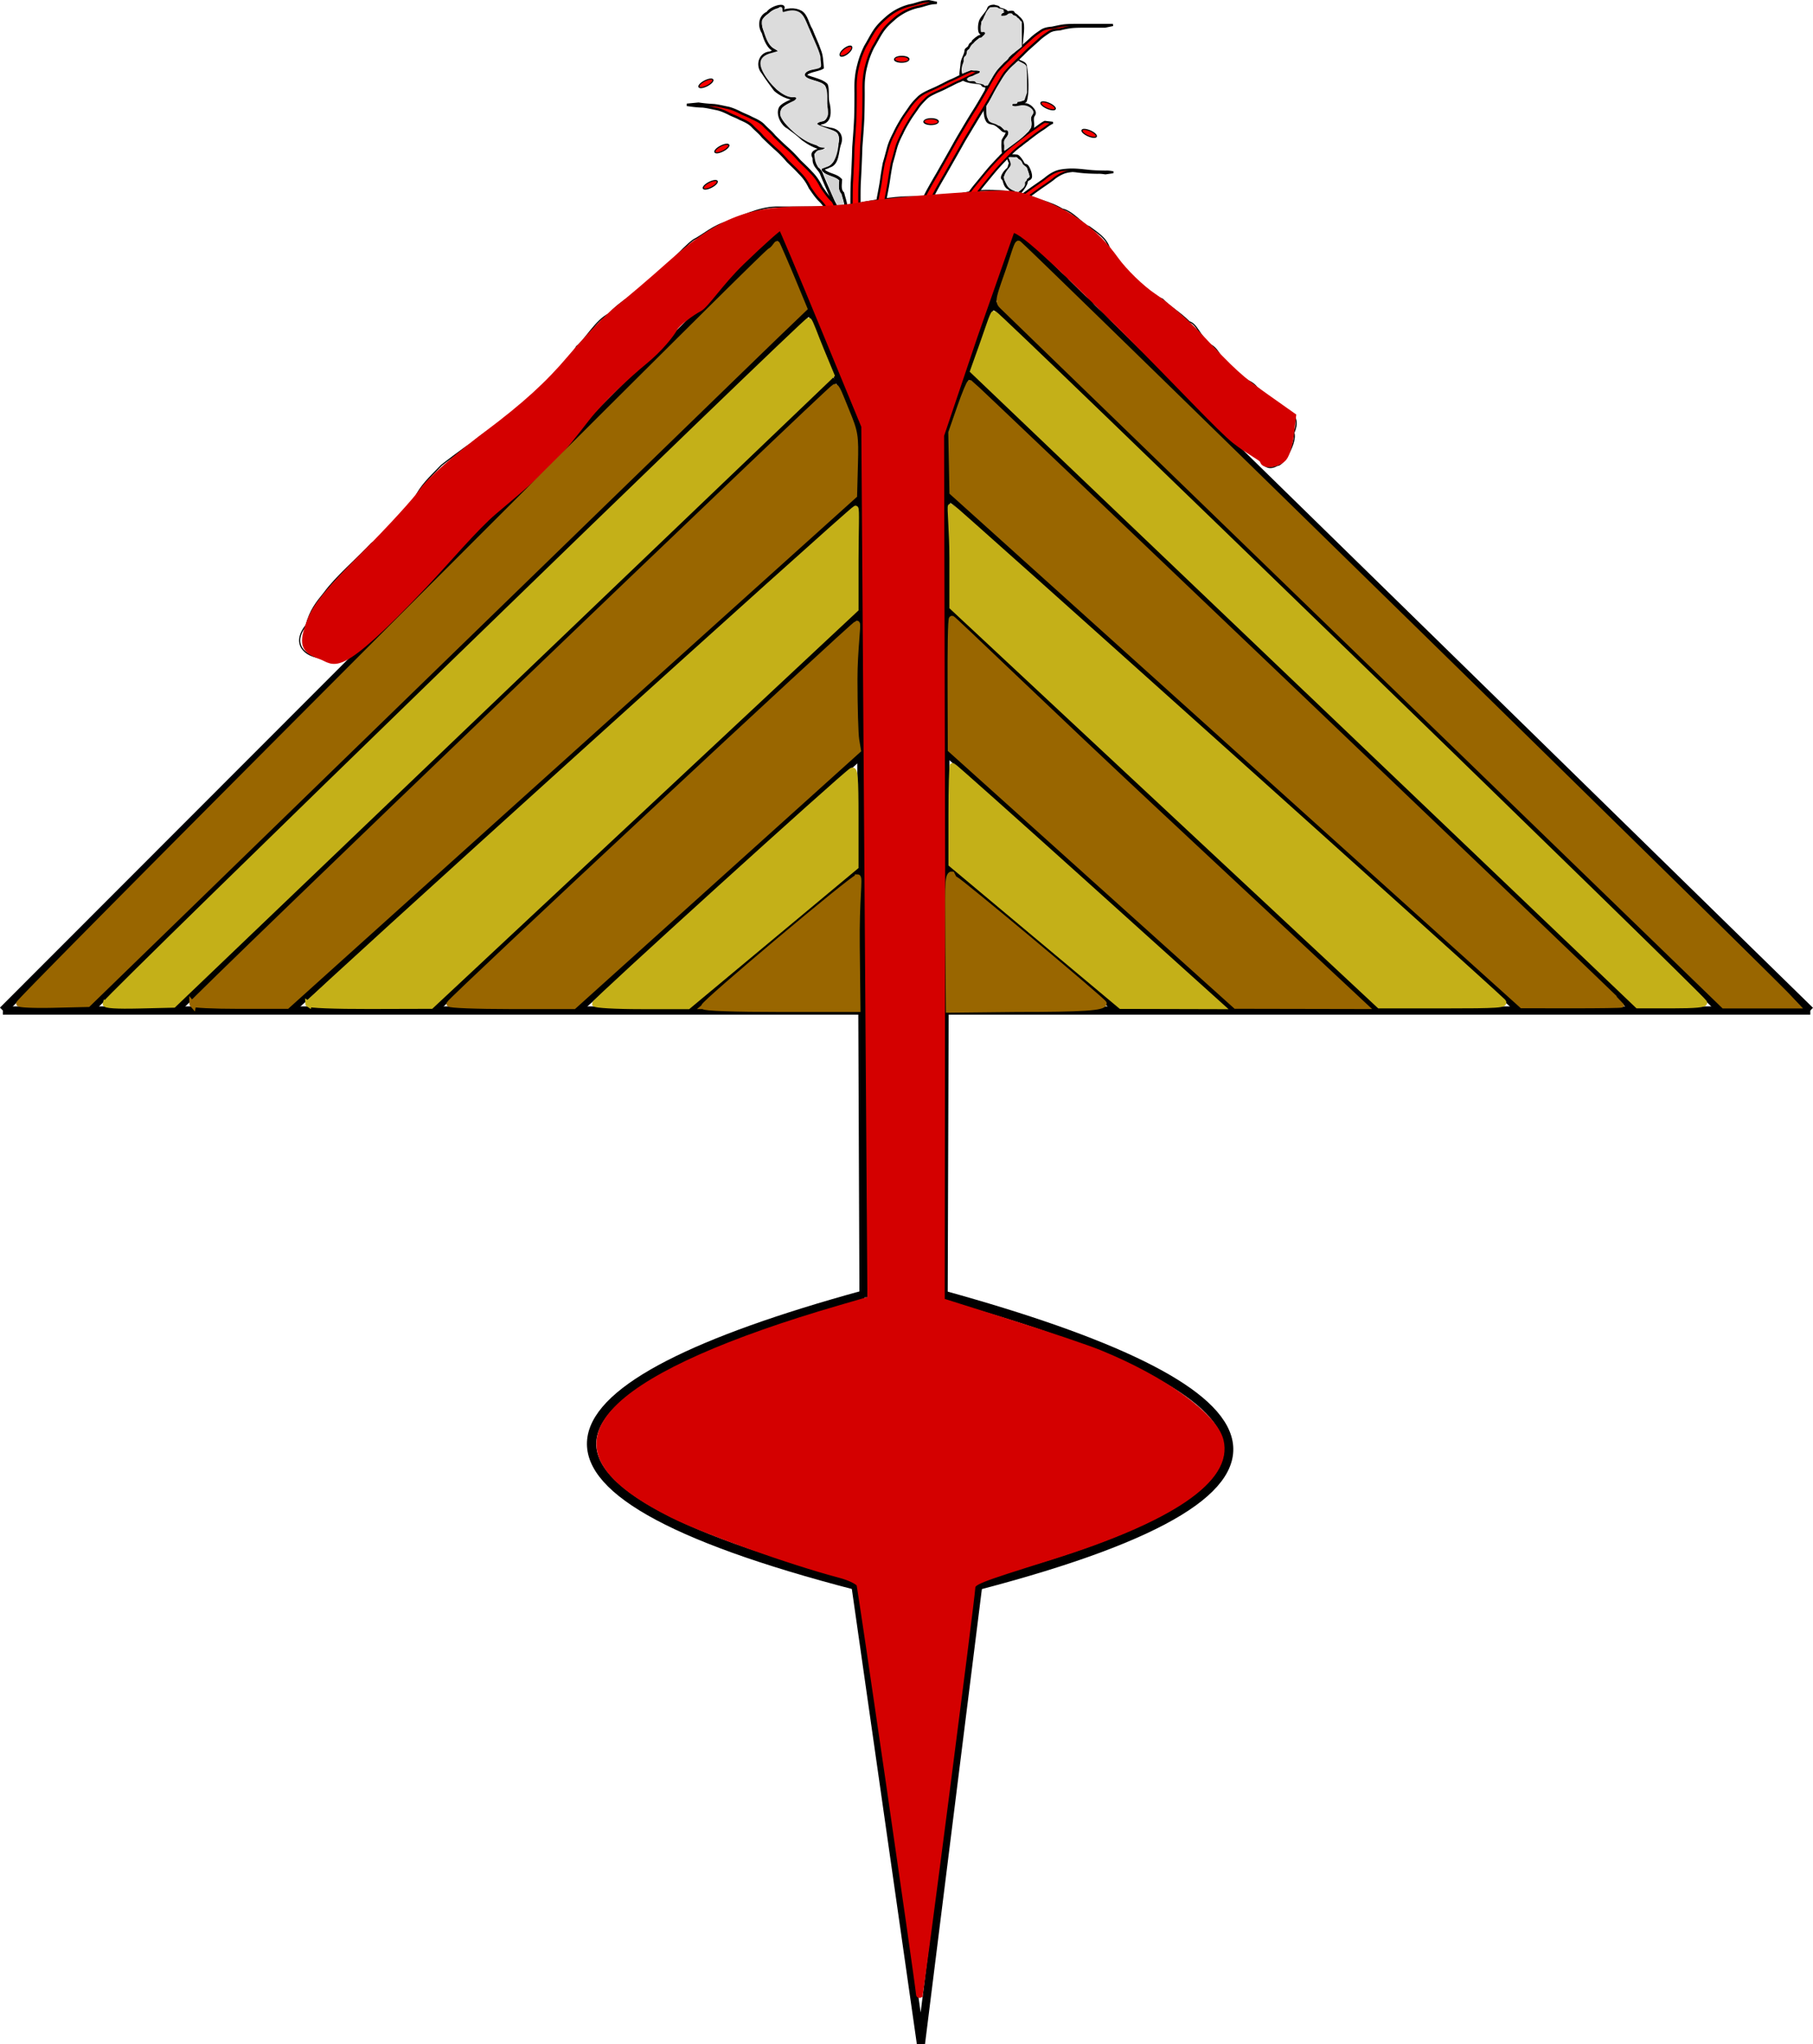 <svg xmlns="http://www.w3.org/2000/svg" viewBox="0 0 315.97 356.19"><path d="M177.71 33.56c.579-.579 1.106-1.444 1.15-1.81.048-.382.107-.367.573-.627.516-.288-.155-1.832-.437-2.166-.19-.226-.543-.138-.663-.41-.2-.455-.821-1.32-1.064-1.357-.838-.126-2.398-.044-2.797.055-.154.038.36-.262.773-.485.465-.25 1.003-.836 1.33-.994.445-.215.653-.205 1.17-.434.388-.172.464-.541.696-.661.266-.138.136-.116.482-.22.4-.121.29-1.25.867-1.9.531-.597-.185-1.817.357-2.5.397-.5-.159-.994-.357-1.25-.142-.18-.622-.492-.837-.538-.676-.143-1.831.14-2.339.053-.159-.027.543-.097.752-.435.163-.264 1.221.089 1.352-.33.436-1.387.296-4.145 0-6.07-.1-.653-1.109-.617-1.352-1.044-.285-.5-2.276-.354-1.352-.798.544-.262 1.106-.728 1.435-.706.778.052.53-.682.555-1.163.07-1.372.483-3.411 0-4.147-.28-.425-.494-.513-.738-.794-.24-.275-.567-.28-.69-.634-.081-.231-1.402.06-1.786.357-.458.352.914.24.779-.213-.221-.742-1.456-.633-1.517-.938-.083-.408-1.927-.277-1.12-.278 1.168-.002-.464-.266-.642.357-.195.682-.989 1.332-1.352 2.045-.276.543-.415 2.147.089 2.273.886.22-.168-.044-.095-.032.233.037 1.501-.263.453.162-.427.174-.429.524-.597.435-.161-.085-1.232.8-1.233.932-.002.338-.41.205-.557.712-.128.444-.64.48-.658.794-.046.83-.658 1.486-.693 2.322-.035.83-.408 2.102 0 2.5.404.394 1.197.588 1.964.694.424.058 1.455.048 1.631.457.202.47.866-.2.69.848-.277 1.654-.457 4.032 0 5.144.176.425.349.614 1.072.714.607.085 1.28.776 1.607 1.072.204.185.158.242.748.323.59.082-.55 1.388-.575 1.673-.05.57-.042 2.753.36 2.335.444-.46.648.802.717 1.026.084.272.466.834.307.642-.212-.256-.201.696-.512.922-.506.369-1.19 1.444-.914 1.619.407.257.233 1.203.976 1.661.603.373 1.43 1.37 1.929.87l.063-.063z" stroke="#000" stroke-width=".5" fill="none"/><g color="#000" stroke="#000" fill="none"><path d="M.5 176.08L135.76 40.72l14.14 34.35.6 151.01" stroke-width="1.436"/><path d="M315.5 176.08L177.14 40.72l-12.13 34.35-.51 151.01" stroke-width="1.329"/><path d="M150.54 225.66c-57.956 15.901-67.841 33.325-1.324 50.573" stroke-width="1.629"/><path d="M164.43 225.7c57.598 15.902 72.094 33.284 5.989 50.535" stroke-width="1.624"/><path d="M149.07 276.08l11.429 80 10-80M.5 176.08h150M164.5 176.08h151" stroke-width="1.436"/></g><g color="#000" stroke="#000" stroke-width="1.436" fill="none"><path d="M150.5 151.08l-30 25M150.5 131.08l-50 45M150.5 106.08l-75 70M150.5 86.08l-100 90M145.5 66.08l-115 110M140.86 54.3L15.5 176.08"/></g><g color="#000" stroke="#000" stroke-width="1.436" fill="none"><path d="M165 151.08l30 25M165 131.08l50 45M165 106.08l75 70M165 86.08l100 90M168.57 64.92L285 176.08M173.04 52.96L300 176.08M173.04 52.96L300 176.08"/></g><path d="M136.49 42.05c-.975 1.633-5.861 3.015-5.77 4.07-2.154 1.355-3.892 2.505-6.294 4.606-1.572.772-4.268 3.743-5.393 3.707-.786 1.735-2.963 3.59-2.956 4.543-1.927.934-3.117 2.509-4.508 3.179-1.412 1.728-3.471 3.012-4.287 4.03-1.72.68-2.886 3.851-4.641 5.255-1.719 2.338-3.636 5.533-6.072 7.5-2.038 2.306-4.545 4.058-6.607 5.536-2.02 1.424-4.164 3.882-6.25 5.893-1.334.652-3.106 2.182-3.929 2.857-3.68 2.67-4.444 4.828-7.142 7.5-2.22 2.267-4.748 3.886-6.786 7.143-1.438 1.224-3.302 3.47-4.286 4.643-1.56 1.75-3.949 3.981-5.357 2.143-3.161-.184-5.455-2.474-2.857-5.715.706-2.633 1.743-3.895 3.214-5.714 2.061-2.781 5.52-5.72 8.215-8.571 2.897-1.38 5.463-5.887 7.5-7.857 1.05-2.152 2.432-3.452 4.642-5.715.375-.314 4.04-3.1 5.358-3.928 2.263-1.951 3.691-2.608 5.892-4.465 2.331-1.901 4.886-3.241 6.608-5.535 1.735-2.172 4.348-4.195 5.714-6.786 1.326-.875 3.329-4.65 5.714-5.714 1.813-2.195 5.173-3.75 7.5-6.072 2.118-1.539 5.062-5.28 7.143-6.785 1.88-.97 3.402-2.514 6.071-3.215 2.041-.838 5.366-2.433 8.215-2.5h11.07c3.86-.686 8.748-1.903 13.334-1.785 3.105.17 6.008-.15 8.81-.715 2.847-.724 6.416-.327 9.285 0 2.547 1.094 5.36 1.507 7.5 2.857 1.769.313 3.7 2.82 4.681 3.056 1.395 1.057 2.935 1.922 3.533 3.73.974 1.616 2.78 3.697 3.929 5.357 1.875 1.504 3.396 2.737 5.357 3.572 1.388 1.473 2.71 2.032 4.643 3.928 1.312.376 1.763 2.354 3.571 3.929 1.82.855 1.928 3.08 3.571 3.929 1.013 2.214 3.362 1.885 4.643 3.57.99.826 2.557 1.922 3.929 2.858 1.029 1.174 3.963 1.608 2.497 5.05.543 1.676-1.874 5.776-2.854 5.664-1.148.632-2.308.773-3.572-1.785-1.452-.914-2.534-1.93-3.928-3.215-1.622-.64-2.636-1.887-3.929-2.857-.706-1.49-2.328-1.856-3.214-3.214-1.415-.923-1.756-2.41-3.572-3.214-1.619-.294-2.91-3.026-4.285-3.93-.887-1.91-2.139-2.723-3.215-4.642-1.906-1.792-3.906-2.389-5.714-5-1.426-.746-2.534-2.281-4.286-2.857-.882-2.179-1.839-2.951-3.214-4.643-1-1.41-2.077-2.322-3.928-3.214-.273.321-2.917.1-3.153-.628" stroke="#000" stroke-width=".2" fill="none"/><path d="M144.45 42.7c.019-.802.02-1.604.024-2.406-.048-1.036.097-2.081-.07-3.113-.27-.747-.773-1.436-1.355-2.083-.8-.731-1.332-1.585-1.913-2.41a8.53 8.53 0 00-1.806-2.554c-.638-.713-1.375-1.376-2.065-2.063a20.005 20.005 0 00-2.23-2.255 65.413 65.413 0 01-2.126-2.02c-.5-.646-1.209-1.185-1.779-1.798-.545-.579-1.35-.947-2.176-1.298-.62-.367-1.37-.585-1.999-.944-.641-.304-1.279-.6-2.02-.763-.827-.162-1.623-.361-2.476-.453-.941-.017-1.841-.136-2.757-.275l2.036-.198c.913.14 1.823.22 2.755.268.85.108 1.653.313 2.484.476.735.191 1.39.494 2.03.811.643.334 1.367.577 1.991.93.83.373 1.639.76 2.178 1.36.58.605 1.27 1.154 1.778 1.793.69.678 1.375 1.358 2.11 2.012a21.937 21.937 0 012.238 2.264c.691.687 1.429 1.349 2.065 2.062.798.79 1.345 1.661 1.804 2.578.58.822 1.12 1.667 1.919 2.395.59.668 1.108 1.377 1.357 2.15.141 1.038.009 2.087.056 3.128.004.802.006 1.604.024 2.406h-2.077z" stroke="#000" stroke-width=".423" fill="red"/><path d="M152.3 42.37c.013-.874.014-1.748.016-2.621-.029-1.37.304-2.703.48-4.05.206-1.413.529-2.797.738-4.208a53.11 53.11 0 01.507-3.105c.278-.917.51-1.848.767-2.772.254-.88.643-1.688 1.052-2.485.366-.807.81-1.562 1.256-2.313.433-.712.925-1.372 1.393-2.053.405-.63.904-1.162 1.417-1.673.557-.58 1.23-.9 1.91-1.233.702-.307 1.402-.606 2.084-.967.678-.312 1.323-.713 2.02-.972.579-.263 1.144-.561 1.72-.836.566-.273 1.122-.558 1.713-.758l1.385.204c-.594.184-1.147.46-1.71.738-.573.287-1.15.558-1.72.854-.704.233-1.343.644-2.025.947-.676.371-1.372.682-2.076.973-.667.342-1.357.603-1.908 1.184-.507.508-1.015 1.02-1.416 1.643-.463.682-.961 1.333-1.392 2.042-.446.75-.902 1.493-1.26 2.304-.407.785-.794 1.582-1.05 2.45-.257.919-.49 1.846-.77 2.757-.199 1.025-.372 2.06-.518 3.097-.214 1.41-.535 2.793-.746 4.204-.17 1.34-.495 2.666-.467 4.028.003.873.004 1.747.017 2.621H152.3z" stroke="#000" stroke-width=".365" fill="red"/><path d="M164.12 45.58c.28-1.04.597-2.068.925-3.094.55-1.5 1.084-3.01 1.692-4.487a33.546 33.546 0 011.391-3.182 22.635 22.635 0 011.841-2.592c.86-1.024 1.686-2.075 2.564-3.084a53.256 53.256 0 012.26-2.377c.865-.919 1.908-1.64 2.891-2.422.894-.675 1.765-1.378 2.707-1.986.577-.37 1.077-.844 1.703-1.13l1.394.163c-.643.254-1.138.734-1.715 1.107-.952.591-1.82 1.298-2.716 1.97-.98.78-2.024 1.49-2.887 2.406-.767.777-1.536 1.552-2.262 2.368-.883 1.003-1.713 2.05-2.566 3.078a25.952 25.952 0 00-1.827 2.563 33.159 33.159 0 00-1.412 3.172c-.618 1.47-1.147 2.977-1.693 4.475-.322 1.024-.636 2.05-.873 3.097l-1.417-.045z" stroke="#000" stroke-width=".343" fill="red"/><path d="M159.5 38.72c.384-1.192.717-2.41 1.192-3.546.81-1.745 1.766-3.368 2.713-4.987.931-1.646 1.87-3.285 2.793-4.94.622-1.14 1.293-2.23 1.942-3.343.563-.936 1.129-1.871 1.71-2.79.763-1.21 1.472-2.473 2.192-3.727.596-.993 1.12-2.051 1.786-2.968.98-1.102 2.033-2.09 3.075-3.086.88-.917 1.823-1.718 2.742-2.561.566-.557 1.193-.973 1.816-1.406.58-.388 1.224-.472 1.864-.527.704-.145 1.404-.314 2.115-.404.785-.083 1.573-.083 2.36-.088 1.218-.004 2.437 0 3.655 0a1726.115 1726.115 0 002.503.002l-1.38.285h-2.502c-.497-.002-2.758-.005-.5-.004h-.4c-.785.005-1.571.002-2.355.074-.711.08-1.414.225-2.114.41-.63.042-1.271.097-1.853.45-.627.422-1.253.837-1.825 1.38-.92.853-1.885 1.624-2.763 2.556-1.037.987-2.074 1.98-3.057 3.057-.673.903-1.19 1.961-1.788 2.946-.726 1.252-1.44 2.513-2.195 3.735-.575.918-1.13 1.858-1.696 2.784-.653 1.114-1.341 2.194-1.966 3.338-.928 1.654-1.874 3.291-2.806 4.942-.941 1.611-1.888 3.228-2.693 4.962-.475 1.117-.79 2.32-1.153 3.501l-1.412-.045z" stroke="#000" stroke-width=".391" fill="red"/><path d="M148.39 36.64c.027-1.577.002-3.154.068-4.73.125-2.085.22-4.174.27-6.265.12-1.683.256-3.362.33-5.05.052-1.416.057-2.835.058-4.253-.002-1.006-.041-2.004.095-2.995.089-.919.311-1.783.549-2.644.274-.937.628-1.817 1.044-2.646.544-.895 1.022-1.865 1.594-2.726.58-.867 1.274-1.534 1.99-2.159a10.04 10.04 0 011.873-1.345c.75-.399 1.519-.7 2.31-.896.771-.126 1.516-.436 2.283-.602.342-.068.686-.094 1.03-.12l1.378.293c-.343.022-.687.042-1.028.101-.773.15-1.52.467-2.294.596a9.67 9.67 0 00-2.294.858c-.655.37-1.285.758-1.876 1.31-.71.617-1.412 1.25-1.988 2.109-.581.839-1.041 1.818-1.588 2.699a15.11 15.11 0 00-1.042 2.599c-.234.85-.458 1.702-.543 2.61-.142.98-.104 1.964-.105 2.959a146.764 146.764 0 01-.07 4.264c-.074 1.687-.217 3.364-.338 5.045-.06 2.093-.16 4.181-.277 6.27-.063 1.571-.037 3.145-.017 4.718h-1.412z" stroke="#000" stroke-width=".402" fill="red"/><path d="M174.21 36.64c.83-.5 1.61-1.075 2.41-1.618 1.02-.662 1.99-1.392 2.972-2.105.832-.602 1.696-1.158 2.516-1.774.533-.444 1.07-.827 1.701-1.114.633-.295 1.319-.392 2.007-.45 1.326-.13 2.641.042 3.956.182.97.099 1.946.122 2.92.135.452-.031.895.048 1.338.118l-1.382.198c-.44-.064-.88-.125-1.326-.1-.975-.016-1.952-.045-2.923-.149-.702-.078-.278-.027-.941-.115-.137-.018-.547-.032-.41-.053 1.975-.309.635.096.152-.009-.682.048-1.366.124-1.998.403a6.8 6.8 0 00-1.709 1.081c-.818.623-1.69 1.173-2.523 1.777-.992.703-1.955 1.448-2.978 2.108-.792.54-1.563 1.112-2.373 1.623l-1.409-.139z" stroke="#000" stroke-width=".343" fill="red"/><path d="M279.81 210.99c0 .697-1.47 1.263-3.283 1.263s-3.283-.566-3.283-1.263 1.47-1.263 3.283-1.263 3.283.566 3.283 1.263z" transform="matrix(.366 -.189 .17 .329 -13.29 15.05)" stroke="#000" stroke-width=".512" fill="red"/><path d="M279.81 210.99c0 .697-1.47 1.263-3.283 1.263s-3.283-.566-3.283-1.263 1.47-1.263 3.283-1.263 3.283.566 3.283 1.263z" transform="matrix(.366 -.189 .17 .329 -11.27 8.73)" stroke="#000" stroke-width=".512" fill="red"/><path d="M279.81 210.99c0 .697-1.47 1.263-3.283 1.263s-3.283-.566-3.283-1.263 1.47-1.263 3.283-1.263 3.283.566 3.283 1.263z" transform="matrix(.366 -.189 .17 .329 -14.05 -2.63)" stroke="#000" stroke-width=".512" fill="red"/><path d="M279.81 210.99c0 .697-1.47 1.263-3.283 1.263s-3.283-.566-3.283-1.263 1.47-1.263 3.283-1.263 3.283.566 3.283 1.263z" transform="matrix(.377 .166 -.149 .339 117.01 -94.191)" stroke="#000" stroke-width=".512" fill="red"/><path d="M279.81 210.99c0 .697-1.47 1.263-3.283 1.263s-3.283-.566-3.283-1.263 1.47-1.263 3.283-1.263 3.283.566 3.283 1.263z" transform="matrix(.377 .166 -.149 .339 109.85 -98.989)" stroke="#000" stroke-width=".512" fill="red"/><path d="M279.81 210.99c0 .697-1.47 1.263-3.283 1.263s-3.283-.566-3.283-1.263 1.47-1.263 3.283-1.263 3.283.566 3.283 1.263z" transform="matrix(.377 .025 -.149 .395 84.34 -79.92)" stroke="#000" stroke-width=".512" fill="red"/><path d="M279.81 210.99c0 .697-1.47 1.263-3.283 1.263s-3.283-.566-3.283-1.263 1.47-1.263 3.283-1.263 3.283.566 3.283 1.263z" transform="matrix(.377 .025 -.149 .395 89.46 -69.06)" stroke="#000" stroke-width=".512" fill="red"/><path d="M146.98 38.86c-.698-1.348-3.339-7.28-3.872-8.712-.51-.952-1.324-1.226-1.244-2.614-.699-1.21.671-1.227 1.373-1.68-1.254-.236-2.319-.897-3.313-1.604-.806-.777-1.743-1.448-2.587-2.076-.89-.385-1.97-2.206-1.327-3.406.561-.803 2.132-1.158 2.499-1.597-1.239-.021-2.605-.79-3.41-1.497-.683-.917-1.478-1.986-2.157-3.044-1.099-1.24-.45-3.314 1.234-3.405.477-.13 2.363-1.05 1.007-.381-1.205-.313-1.835-1.926-2.162-3.121-.75-1.14-.643-2.872.767-3.466.65-1.135 4.167-1.914 2.044-.063 1.266-.54 2.603-.727 3.75-.1 1.005.63 1.134 2.078 1.785 3.09.47 1.221 1.07 2.406 1.479 3.639.399.936.384 2.152.482 2.965-.784.498-2.954.56-2.92 1.439 1.149.505 2.813.75 3.618 1.565.336.868-.008 2.303.363 3.42.215 1.172.36 2.967-1.196 3.217-1.756.434.945.944 1.613 1.08 1.44.212 2.036 1.375 1.484 2.698-.415 1.264-.246 3.356-1.78 3.76-.5.365-1.666.303-.676.989.971.596 1.945.584 2.68 1.383-.025.75-.266 1.758.367 2.323.303 1.349 1.25 3.04-.406 3.935.107.088-.04.855 0 .253" stroke="#000" stroke-width=".5" fill="none"/><path d="M279.81 210.99c0 .697-1.47 1.263-3.283 1.263s-3.283-.566-3.283-1.263 1.47-1.263 3.283-1.263 3.283.566 3.283 1.263z" transform="matrix(.312 -.212 .125 .403 34.78 -17.49)" stroke="#000" stroke-width=".512" fill="red"/><path d="M142.56 29.14c-.594-1.11-1.016-2.468.032-2.952l1.518-.32c-.588-.258-1.158.056-1.808-.576-2.656-.518-6.022-3.944-6.304-5.153-.307-1.32 1.036-1.973 2.398-2.6.53-.244.475-.664-.131-.597-1.349.15-3.327-1.398-4.662-3.337-1.591-2.31-1.424-3.643.493-4.275l1.46-.423-.905-.606c-.712-.425-1.198-1.713-1.47-2.555-.305-.939-.57-1.804-.336-2.323.235-.518 1.974-1.918 2.687-1.918.255 0 .069-.311.555-.292.486.02.126.973.482.867 1.12-.334 1.932-.402 2.692.008.874.472 1.263 1.739 2.028 3.514.733 1.7 1.741 3.766 1.716 4.519-.02.602.222 1.253.025 1.535-.2.287-.724.354-1.608.534-.793.162-1.149.569-1.15.85-.003.363.773.753 1.484.947 2.011.548 2.514.654 2.428 3.72-.03 1.088.264 2.007.059 2.517-.103.256-.313.642-.575.804-.27.168-.553.05-.992.29-.439.24-.483.35 1.682 1.097 1.665.574 1.895.714 1.82 2.256-.1 2.086-.73 3.824-1.796 4.31l-1.375.516-.447-.357z" fill="#dcdcdc"/><path d="M146.41 37.02c-.54-1.056-3.09-7.227-3.032-7.287.014-.015.104.299.2.37.258.19.649.38 1.213.588.592.218.969.402 1.236.602l.194.145-.027.684c-.031.764.03 1.08.277 1.446.224.33.591 1.643.636 2.274.043.601-.028.869-.305 1.152-.238.244-.28.247-.392.026z" fill="#d3d3d3"/><path d="M171.35 14.73c-.436-.166-.821-.136-1.263-.281-.252-.637-1.056-.039-1.46-.447-.29-.646.716-.657 1.096-.847.264-.291 1.101-.308 1.03-.725-.436-.248-.796-.01-1.479-.193-.449.194-1.154.407-1.604.6-.159-.583-.11-1.253.228-1.958.114-.244-.098-.823.287-1.098.498-.3.057-1 .68-1.157.183-.452.443-.875.853-1.167.43-.243.737-.815 1.146-.903.439-.004.574-.431.82-.723-.036-.398-.489-.181-.671-.237-.16-.048-.028-.573-.074-.724 0-.421.09-.708.09-1.13.402-.28.34-.772.638-1.135.114-.484.55-1.02.85-1.317.517-.042 1.217-.194 1.564.168.259.007 1.294.243.724.534-.021.199-.582.79-.203.76.38-.028.609.015.943-.2.242-.327.835-.302.963.06.312.084.659.137.804.475.32.068.479.576.77.692 0 1.409.023 2.929.024 4.338-.432.41-.953.72-1.385 1.13-.182.082-.783.651-1.026.96-.18.411-.676.517-.942.936-.823.78-1.442 1.681-1.98 2.68l-.632 1.077c-.212-.036-.586.235-.634-.056l-.157-.112zM175.06 25.4c-.297-.825.062-1.195.445-1.612.327-.355.345-1.309-.407-1.066-.26-.22-.638-.777-1.13-.832-.507-.454-1.721-.377-1.773-1.185-.342-.316-.271-1.104-.272-1.631-.101-.432-.024-.771.375-1.166.587-1.157 1.147-2.33 1.85-3.424.739-1.279 1.607-2.513 2.787-3.421.172-.144.366-.378.537-.522.407.361 1.437.563 1.45 1.171.104 1.515.061 2.813.082 4.33 0 .252-.401 1.084-.401 1.336-.346.251-.79.354-1.279.408.026.646-1.077.024-.87.608.573.276 1.234-.103 1.844-.061.672-.012 1.607.427 1.82 1.104.103.507-.602.84-.435 1.403.154.497.213 1.016-.147 1.629-.838 1.336-2.865 2.619-4.267 3.684-.479.387-.207-.425-.21-.753zM176.84 33.29c-.599-.172-1.184-.573-1.442-1.171-.214-.499-.62-.972-.352-1.55.069-.405.494-.957.738-1.258.26-.304.427-.497.325-.924-.068-.32-.263-.627-.357-.933.147-.194.92.075 1.106-.033.389-.225.483.241.744.327.283.127.45.333.575.62.048.4.71.592.851.948.08.423.201.795.38 1.229.219.534-.453.46-.445.79-.064.325-.368.258-.325.608.097.228-.152.681-.315.818-.222.18-.49.467-.743.605.047.176-.446.134-.566.098l-.063-.11-.111-.064z" fill="#dcdcdc"/><path d="M160.23 347.58c-.393-3.729-10.155-70.879-10.399-71.529-.177-.47-1.704-1.22-3.393-1.667-8.734-2.307-23.498-7.585-29.188-10.433-13.08-6.548-15.975-12.508-9.204-18.948 5.843-5.56 19.043-11.41 38.438-17.037l5.261-1.527-.533-76.092-.533-76.092-7.117-17.246c-3.914-9.485-7.244-17.376-7.4-17.536-.156-.16-3.29 2.62-6.966 6.175s-6.2 7.49-7.354 8.087c-1.155.597-3.802 2.466-4.355 3.5-.552 1.032-2.509 3.514-5.22 5.733s-7.517 6.659-10.023 9.868c-4.647 5.951-5.658 7.472-16.097 16.214-3.284 2.75-8.489 8.928-12.222 12.857-15.425 16.235-15.408 13.318-18.005 12.412-3.033-1.058-3.348-2.138-1.801-6.19.956-2.504 3.356-5.437 9.38-11.461 4.452-4.453 9.039-9.469 10.193-11.145 1.233-1.792 5.867-5.874 11.243-9.902 6.545-4.905 10.668-8.659 14.502-13.204 2.946-3.493 6.715-7.399 8.375-8.68s5.677-4.707 8.928-7.615c8.236-7.368 13.55-9.567 23.183-9.59 3.858-.01 8.3-.319 9.871-.687s8.213-1.054 14.76-1.522c11.68-.836 11.982-.822 16.242.772 5.891 2.203 10.21 5.42 13.564 10.105 1.544 2.156 4.554 5.08 6.69 6.497 2.134 1.418 5.618 4.43 7.74 6.693 6.138 6.543 7.317 7.615 12.05 10.956l4.47 3.154-.349 3.095c-.192 1.703-.749 3.578-1.238 4.167-.948 1.142-3.572 1.482-3.572.463 0-.335-2.455-1.556-4.91-3.478-2.456-1.921-10.447-10.52-18.305-18.346-15.559-15.496-20.2-19.554-20.719-18.112-.178.497-3.064 8.717-6.413 18.268l-5.836 17.302.182 75.414-.071 75.477 11.786 3.718c6.482 2.044 13.554 4.435 15.714 5.314 11.175 4.543 20.023 10.937 21.097 15.246 1.665 6.676-8.505 13.617-29.67 20.249-12.835 4.022-13.563 4.313-13.604 5.436-.067 1.841-9.096 71.596-9.173 70.868z" stroke="#d40000" stroke-width="1.143" fill="#d40000"/><path d="M135.14 165.1c6.764-5.625 12.693-10.54 13.176-10.921.828-.654.878-.074.878 10.228v10.921h-26.352L135.14 165.1z" stroke="#960" fill="#960"/><path d="M165.9 152.36c-.928-.08-.645 3.216-.651 12.726l.095 10.876 11.81-.126c11.63 0 15.219-.246 15.219-1 0-.365-25.065-21.318-25.906-21.656-.068-.028-.126-.057-.188-.063l-.378-.757zm-16.425.497c-.766 0-26.79 21.875-26.79 22.51 0 .285 5.353.47 13.375.47h13.406l-.125-11c-.1-8.075.575-11.98.134-11.98zM190.52 152.95l-24.839-22.328-.036-10.985c-.02-6.042.025-11.869.253-11.869s16.612 15.885 36.253 34.219l35.712 33.335-11.252-.022-11.252-.021-24.84-22.328h0zM78.31 174.91c.294-.733 70.544-66.251 71.038-66.251.275 0-.409 4.654-.406 9.723.003 4.792.141 9.53.306 10.528l.3 1.816-24.768 22.302-24.77 22.302H89.077c-6.015 0-10.86-.19-10.766-.42zM215.61 130.49l-49.643-44.696-.1-5.205-.1-5.206 1.525-4.376c.84-2.407 1.64-4.335 1.78-4.286.313.112 113.5 108.16 113.5 108.35 0 .075-3.898.131-8.661.126l-8.66-.01-49.644-44.696h0zM33.47 174.9c0-.5 111.11-107.14 111.98-107.48.416-.16 1.026 1.648 2.085 4.212 1.54 3.729 1.624 4.256 1.487 9.324l-.144 5.372L99.45 130.81l-49.428 44.482h-8.277c-4.553 0-8.278-.178-8.278-.396z" stroke="#960" fill="#960"/><path d="M103.67 174.89c0-.432 43.379-39.768 44.782-40.609.552-.33.674 1.153.674 8.166v8.57L134.53 163.18l-14.597 12.164h-8.131c-4.472 0-8.132-.204-8.132-.453zM53.67 174.89c0-.432 94.555-85.919 95.423-86.272.228-.093.036 4.154.036 8.897v8.624l-36.997 34.574-36.997 34.574-10.733.028c-6.035.016-10.733-.17-10.733-.426h0zM18.39 174.86c.317-.94 122.07-119.16 122.55-119 .263.088 1.12 2.607 2.138 5.058l1.849 4.457-57.34 54.858-57.34 54.858-6.017.142c-3.93.093-5.957-.037-5.843-.374zM180.57 162.94l-14.773-12.361v-8.578c0-4.718.104-8.578.23-8.578.128 0 10.706 9.432 23.509 20.96l23.277 20.962-8.735-.022-8.734-.021-14.773-12.361zM203.18 140.49l-37.218-34.724v-8.46c-.001-4.653-.462-9.091-.253-9.091.291 0 92.742 82.923 96.198 86.28.64.623-.755.72-10.385.72h-11.124L203.18 140.49zM227.49 119.92l-57.916-55.289 1.666-4.666c.916-2.566 1.749-5.24 2.005-5.326.414-.138 122.93 118.7 123.76 120.03.23.373-1.523.54-5.63.538l-5.965-.002-57.916-55.289h0z" stroke="#c4b018" fill="#c4b018"/><path d="M3.32 174.85c0-.637 129.62-130.48 130.92-131.13.649-.329 1.115-1.28 1.19-1.189.075.092 1.52 3.387 2.671 6.165l2.093 5.051-4.476 4.293c-2.463 2.362-30.554 29.635-62.426 60.61l-57.95 56.315-6.011.142c-3.307.078-6.012-.036-6.012-.253zM238.09 114.81a372184.211 372184.211 0 00-63.282-61.321c-.93-.894-.912-1.023.758-5.769.943-2.68 1.63-5.35 1.946-5.275.488.116 129.85 126.7 134.08 131.2l1.484 1.575h-12.654l-62.332-60.407z" stroke="#960" fill="#960"/></svg>